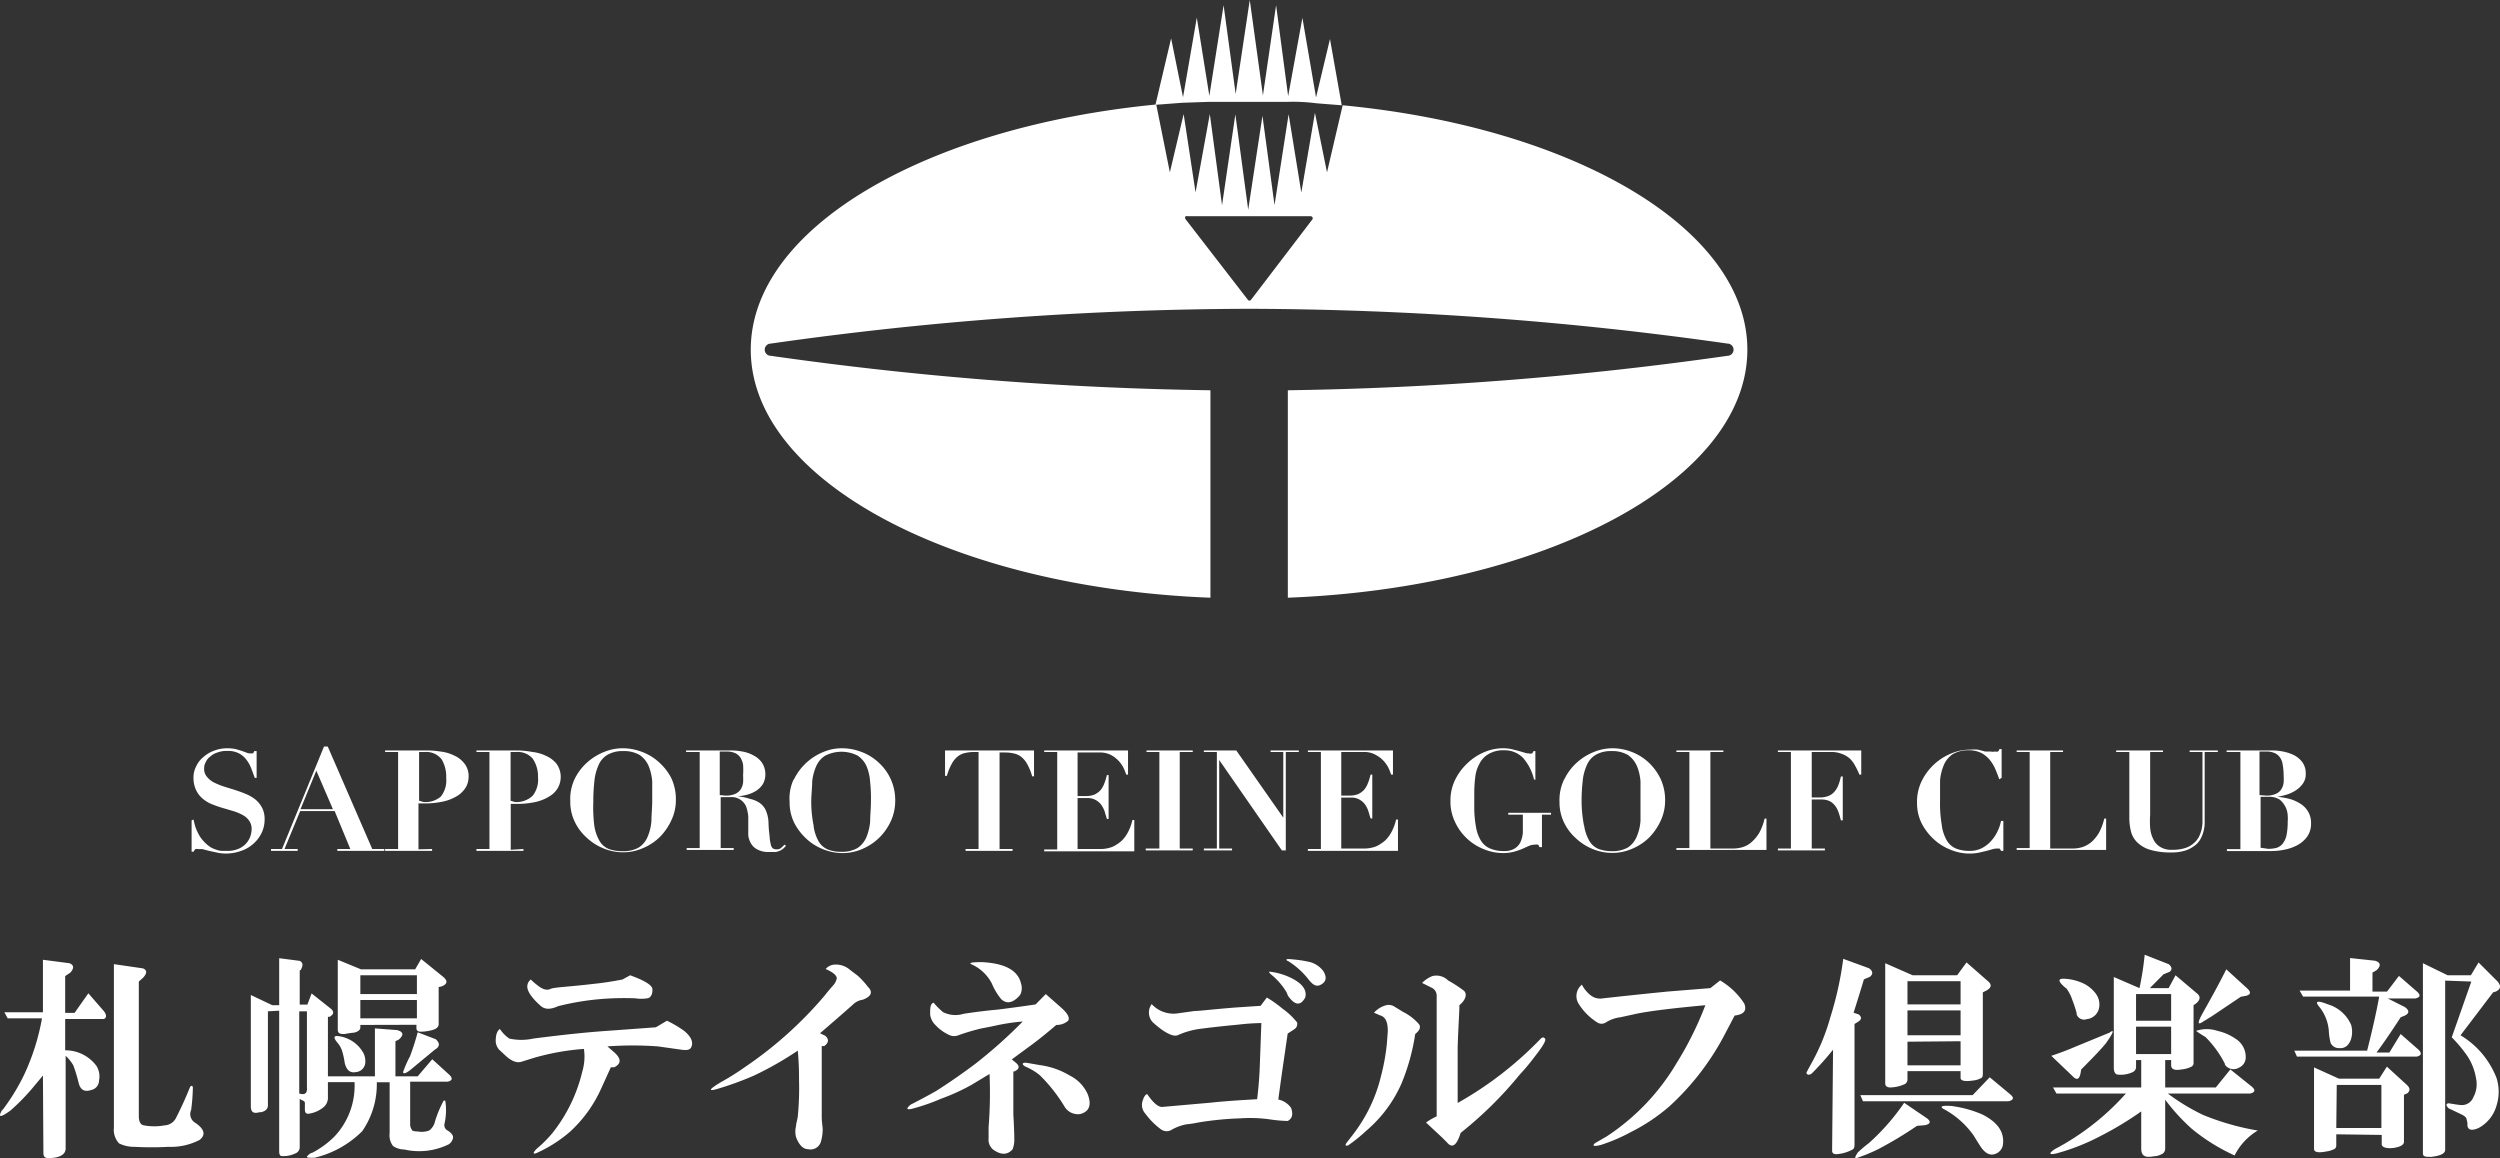<svg xmlns="http://www.w3.org/2000/svg" viewBox="0 0 159.57 73.93"><rect x="0" y="0" width="159.57" height="73.93" fill="#333333" stroke="none"/><defs><style>.cls-1{fill:#fff}</style></defs><g id="レイヤー_2" data-name="レイヤー 2"><g id="レイヤー_1-2" data-name="レイヤー 1"><g id="レイヤー_2-2" data-name="レイヤー 2"><g id="レイヤー_1-2-2" data-name="レイヤー 1-2"><path class="cls-1" d="M12.35 52.31l.07.29a2.43 2.43 0 0 0 .13.38 3.17 3.17 0 0 0 .21.41 2.37 2.37 0 0 0 .32.39 2.08 2.08 0 0 0 .4.32 2.39 2.39 0 0 0 .37.15 1 1 0 0 0 .34.06h.29a1.75 1.75 0 0 0 .78-.15 1.29 1.29 0 0 0 .48-.36 1.33 1.33 0 0 0 .25-.45 1.54 1.54 0 0 0 .07-.42.89.89 0 0 0-.16-.55 1.18 1.18 0 0 0-.41-.36 3.16 3.16 0 0 0-.6-.25l-.68-.2c-.24-.07-.46-.15-.69-.24a2.08 2.08 0 0 1-.59-.36 1.62 1.62 0 0 1-.42-.55 1.86 1.86 0 0 1-.16-.81 1.5 1.5 0 0 1 .17-.69 1.63 1.63 0 0 1 .45-.59 2.06 2.06 0 0 1 .68-.41 2.35 2.35 0 0 1 .87-.16 3.05 3.05 0 0 1 .52.05l.4.12.3.11a.64.64 0 0 0 .24.05h.17a.71.71 0 0 0 .08-.15h.15v1.71h-.12c-.07-.2-.15-.41-.23-.62a2.29 2.29 0 0 0-.31-.55 1.43 1.43 0 0 0-.48-.4 1.55 1.55 0 0 0-.73-.15 1.67 1.67 0 0 0-.63.1 1.17 1.17 0 0 0-.46.26.85.85 0 0 0-.29.36.79.79 0 0 0-.1.4.76.76 0 0 0 .17.52 1.36 1.36 0 0 0 .43.36 4.78 4.78 0 0 0 .62.26l.71.22c.24.08.48.16.71.26a2.53 2.53 0 0 1 .62.35 1.81 1.81 0 0 1 .43.52 1.57 1.57 0 0 1 .17.76 2 2 0 0 1-.18.84 2.17 2.17 0 0 1-.51.69 2.23 2.23 0 0 1-.78.47 2.85 2.85 0 0 1-1 .18 2.6 2.6 0 0 1-.56-.06l-.51-.11-.42-.11a1.31 1.31 0 0 0-.28 0 .28.28 0 0 0-.18 0 .34.34 0 0 0-.1.16h-.14v-2zM18 54.19l2.68-6.54h.24l2.84 6.54h.77v.12h-3v-.12h.83l-1-2.42h-2.2l-1 2.42H19v.12h-1.7v-.12zm1.18-2.54h2.07l-1.06-2.46zm8.4 2.54v.12h-3v-.12h.83V48h-.83v-.1h2.66a5.22 5.22 0 0 1 .88.07 2.58 2.58 0 0 1 .86.25 1.66 1.66 0 0 1 .66.51 1.29 1.29 0 0 1 .27.85 1.38 1.38 0 0 1-.17.66 1.68 1.68 0 0 1-.52.54 2.9 2.9 0 0 1-.89.37 5.26 5.26 0 0 1-1.25.13h-.37v2.93zm-.55-3a1.5 1.5 0 0 0 1.11-.35 1.66 1.66 0 0 0 .34-1.18 2.15 2.15 0 0 0-.29-1.19 1.23 1.23 0 0 0-1.08-.47h-.36v3.11zm6.38 3v.12h-3v-.12h.83V48h-.83v-.1h2.67a5.63 5.63 0 0 1 .92.1 2.58 2.58 0 0 1 .86.25 1.76 1.76 0 0 1 .67.51 1.45 1.45 0 0 1 .09 1.51 1.5 1.5 0 0 1-.52.54 2.84 2.84 0 0 1-.88.37 5.34 5.34 0 0 1-1.26.13h-.36v2.93zm-.55-3a1.5 1.5 0 0 0 1.14-.4 1.66 1.66 0 0 0 .34-1.18 2 2 0 0 0-.34-1.19 1.26 1.26 0 0 0-1.06-.42h-.35v3.11zm3.81-1.45a3.42 3.42 0 0 1 .79-1.06 3.63 3.63 0 0 1 1.09-.68 3.15 3.15 0 0 1 1.18-.24A3.49 3.49 0 0 1 41 48a3.27 3.27 0 0 1 1.08.67 3.48 3.48 0 0 1 .77 1 3.18 3.18 0 0 1 .29 1.39 3 3 0 0 1-.28 1.28 3.76 3.76 0 0 1-.73 1.07 3.41 3.41 0 0 1-1.08.72 3.13 3.13 0 0 1-1.28.27 3.29 3.29 0 0 1-1.28-.26 3.48 3.48 0 0 1-1.07-.7 3.18 3.18 0 0 1-.74-1 2.93 2.93 0 0 1-.28-1.3 3 3 0 0 1 .27-1.4zm1.26 2.94a2.76 2.76 0 0 0 .34 1 1.22 1.22 0 0 0 .59.51 2.56 2.56 0 0 0 .87.14 2 2 0 0 0 1.05-.24 1.51 1.51 0 0 0 .56-.69 3.18 3.18 0 0 0 .24-1c0-.4.05-.84.05-1.3v-1.21a3.16 3.16 0 0 0-.23-1 1.63 1.63 0 0 0-.57-.7 2 2 0 0 0-1.06-.25 1.92 1.92 0 0 0-1 .24 1.38 1.38 0 0 0-.57.67 3.14 3.14 0 0 0-.26 1 11.5 11.5 0 0 0-.07 1.31 9.62 9.62 0 0 0 .06 1.52zM43.79 48v-.1h2.85a3.81 3.81 0 0 1 .75.07 2.23 2.23 0 0 1 .71.25 1.44 1.44 0 0 1 .54.47 1.31 1.31 0 0 1 .21.75 1.21 1.21 0 0 1-.16.61 1.4 1.4 0 0 1-.42.42 2.06 2.06 0 0 1-.57.25 3.47 3.47 0 0 1-.63.11 3 3 0 0 1 .79.16 1.72 1.72 0 0 1 .6.24 1.16 1.16 0 0 1 .4.45 2.13 2.13 0 0 1 .19.78 8.48 8.48 0 0 0 .07.9 2.52 2.52 0 0 0 .08.54.41.41 0 0 0 .13.25.42.42 0 0 0 .25.06.38.38 0 0 0 .29-.1l.21-.2.09.08-.17.17a.86.86 0 0 1-.2.13 1.31 1.31 0 0 1-.28.09h-.4a1.5 1.5 0 0 1-.78-.16 1 1 0 0 1-.41-.39 1.34 1.34 0 0 1-.17-.51v-1.23a2.65 2.65 0 0 0-.14-.62 1 1 0 0 0-1-.59H46v3.25h.83v.12h-3v-.12h.83V48zm2.5 2.78a1.4 1.4 0 0 0 .64-.11.82.82 0 0 0 .35-.29 1.06 1.06 0 0 0 .15-.42 3.69 3.69 0 0 0 0-.47 5.06 5.06 0 0 0 0-.68 1.28 1.28 0 0 0-.18-.47.87.87 0 0 0-.35-.28 1.35 1.35 0 0 0-.56-.09h-.4v2.78zm4.37-1A3.58 3.58 0 0 1 52.55 48a3 3 0 0 1 1.18-.24A3.49 3.49 0 0 1 55 48a3.27 3.27 0 0 1 1.08.67 3.23 3.23 0 0 1 1.06 2.44 3.13 3.13 0 0 1-.27 1.28 3.6 3.6 0 0 1-.74 1.07 3.54 3.54 0 0 1-1.07.72 3.13 3.13 0 0 1-1.28.27 3.29 3.29 0 0 1-1.28-.26 3.35 3.35 0 0 1-1.08-.7 3.61 3.61 0 0 1-.74-1 2.93 2.93 0 0 1-.28-1.3 2.89 2.89 0 0 1 .26-1.45zm1.27 2.94a2.74 2.74 0 0 0 .33 1 1.25 1.25 0 0 0 .6.51 2.34 2.34 0 0 0 .87.14 2 2 0 0 0 1-.24 1.6 1.6 0 0 0 .57-.69 3.48 3.48 0 0 0 .24-1c0-.4.05-.84.05-1.3a9.24 9.24 0 0 0-.05-1.21 3.15 3.15 0 0 0-.22-1 1.58 1.58 0 0 0-.58-.7 2.27 2.27 0 0 0-2.06 0 1.45 1.45 0 0 0-.58.67 3.14 3.14 0 0 0-.26 1c0 .4-.06.83-.06 1.31a7.66 7.66 0 0 0 .15 1.47zM62.17 48a2.4 2.4 0 0 0-.6.07 1.11 1.11 0 0 0-.46.23 1.54 1.54 0 0 0-.37.47 3.46 3.46 0 0 0-.3.75h-.12V47.9H66v1.65h-.12a3.46 3.46 0 0 0-.3-.75 1.54 1.54 0 0 0-.37-.47 1.11 1.11 0 0 0-.46-.23 2.46 2.46 0 0 0-.6-.07h-.35v6.16h.83v.12h-3v-.12h.83V48zm9.83-.1v1.54h-.12a3.12 3.12 0 0 0-.15-.39 1.88 1.88 0 0 0-.8-.85 1.5 1.5 0 0 0-.75-.17h-1.4v2.78h.51a1.53 1.53 0 0 0 .56-.09 1.26 1.26 0 0 0 .38-.27 1.43 1.43 0 0 0 .25-.43 3.5 3.5 0 0 0 .17-.55h.11v2.8h-.11l-.15-.5a1.78 1.78 0 0 0-.23-.43 1.12 1.12 0 0 0-.36-.29 1 1 0 0 0-.52-.11h-.61v3.25h1.48a2.12 2.12 0 0 0 .75-.14 2.52 2.52 0 0 0 .59-.39 2.26 2.26 0 0 0 .42-.59 3.18 3.18 0 0 0 .26-.73h.12v2h-5.75v-.12h.83V48h-.83v-.1zm4.13 0v.1h-.83v6.16h.83v.12h-3v-.12H74V48h-.82v-.1zm2.78 0l3 4.29V48h-.81v-.1h1.8v.1h-.83v6.28h-.25l-4-5.77v5.65h.82v.12h-1.8v-.12h.83V48h-.83v-.1zm10 0v1.54h-.12a3.12 3.12 0 0 0-.15-.39 1.88 1.88 0 0 0-.8-.85A1.46 1.46 0 0 0 87 48h-1.39v2.78h.51a1.53 1.53 0 0 0 .56-.09 1.26 1.26 0 0 0 .38-.27 1.43 1.43 0 0 0 .25-.43 3.5 3.5 0 0 0 .17-.55h.11v2.8h-.11l-.15-.5a1.78 1.78 0 0 0-.23-.43 1.12 1.12 0 0 0-.36-.29 1 1 0 0 0-.52-.11h-.61v3.25h1.48a2.12 2.12 0 0 0 .75-.14 2.52 2.52 0 0 0 .59-.39 2.26 2.26 0 0 0 .42-.59 3.18 3.18 0 0 0 .26-.73h.12v2h-5.75v-.12h.83V48h-.83v-.1zm9 1.84a3.2 3.2 0 0 0-.7-1.37 1.64 1.64 0 0 0-1.2-.48 1.83 1.83 0 0 0-1 .24 1.45 1.45 0 0 0-.58.62 2.26 2.26 0 0 0-.27.87 8.39 8.39 0 0 0-.06 1v.79a7 7 0 0 0 .11 1.37 2.38 2.38 0 0 0 .33.9 1.26 1.26 0 0 0 .6.49 2.16 2.16 0 0 0 .87.15 1.22 1.22 0 0 0 .65-.15 1 1 0 0 0 .38-.4 1.84 1.84 0 0 0 .16-.61V52h-.93v-.12H99V52h-.58v2.07h-.17a.18.18 0 0 0-.1-.16.38.38 0 0 0-.15 0 1.15 1.15 0 0 0-.41.08l-.42.19a4.56 4.56 0 0 1-.52.18 2.74 2.74 0 0 1-.7.09 3.24 3.24 0 0 1-1.27-.26 3.39 3.39 0 0 1-1.82-1.75 2.93 2.93 0 0 1-.28-1.3 3 3 0 0 1 .31-1.39 3.62 3.62 0 0 1 .8-1.06 3.42 3.42 0 0 1 1.07-.69 3 3 0 0 1 1.18-.24 3.05 3.05 0 0 1 .52.05l.47.12.38.11a.93.93 0 0 0 .29.05.28.28 0 0 0 .18 0 .31.31 0 0 0 .1-.15H98v1.84zm1.94 0a3.42 3.42 0 0 1 .79-1.06 3.63 3.63 0 0 1 1.09-.68 3.15 3.15 0 0 1 1.18-.24 3.44 3.44 0 0 1 1.23.23 3.27 3.27 0 0 1 1.08.67 3.48 3.48 0 0 1 .77 1.05 3.18 3.18 0 0 1 .29 1.39 3 3 0 0 1-.28 1.28 3.76 3.76 0 0 1-.73 1.07 3.41 3.41 0 0 1-1.08.72 3.13 3.13 0 0 1-1.28.27 3.29 3.29 0 0 1-1.28-.26 3.48 3.48 0 0 1-1.07-.7 3.18 3.18 0 0 1-.74-1 2.93 2.93 0 0 1-.28-1.3 3 3 0 0 1 .3-1.44zm1.26 2.94a2.76 2.76 0 0 0 .34 1 1.22 1.22 0 0 0 .59.51 2.56 2.56 0 0 0 .87.14 2 2 0 0 0 1-.24 1.58 1.58 0 0 0 .56-.69 3.18 3.18 0 0 0 .24-1v-2.51a3.16 3.16 0 0 0-.23-1 1.69 1.69 0 0 0-.57-.7 2 2 0 0 0-1.06-.25 1.92 1.92 0 0 0-1 .24 1.38 1.38 0 0 0-.57.67 3.14 3.14 0 0 0-.26 1 11.5 11.5 0 0 0-.07 1.31 8.62 8.62 0 0 0 .15 1.52zM110 47.9v.1h-.83v6.16h1.49a2.09 2.09 0 0 0 .6-.1 1.51 1.51 0 0 0 .56-.33 2.48 2.48 0 0 0 .48-.59 3.53 3.53 0 0 0 .33-.89h.12v2H107v-.12h.83V48H107v-.1zm3.48.1v-.1h5.32v1.54h-.12a4.41 4.41 0 0 0-.28-.58 1.67 1.67 0 0 0-.34-.45 1.5 1.5 0 0 0-.47-.28A1.74 1.74 0 0 0 117 48h-1.36v2.9h.5a1.4 1.4 0 0 0 .57-.1.94.94 0 0 0 .38-.27 1.38 1.38 0 0 0 .25-.42 3.47 3.47 0 0 0 .16-.55h.12v2.8h-.12a4.91 4.91 0 0 0-.15-.51 1.41 1.41 0 0 0-.22-.42 1 1 0 0 0-.36-.3 1.22 1.22 0 0 0-.53-.1h-.6v3.13h.84v.12h-3v-.12h.83V48zm14.13 1.74c-.07-.2-.15-.41-.24-.62a2.51 2.51 0 0 0-.36-.61 1.84 1.84 0 0 0-.55-.45 1.74 1.74 0 0 0-.81-.17 1.92 1.92 0 0 0-1 .24 1.57 1.57 0 0 0-.57.68 3.2 3.2 0 0 0-.25 1v1.3a8 8 0 0 0 .11 1.55 2.57 2.57 0 0 0 .33 1 1.25 1.25 0 0 0 .6.51 2.34 2.34 0 0 0 .87.14 1.69 1.69 0 0 0 .73-.16 2 2 0 0 0 .58-.43 2.49 2.49 0 0 0 .42-.6 2.68 2.68 0 0 0 .25-.72h.15v1.91h-.15a.4.4 0 0 0-.1-.15h-.19a1.26 1.26 0 0 0-.28.05l-.39.11-.48.11a3.15 3.15 0 0 1-1.82-.21 3.35 3.35 0 0 1-1.08-.7 3.61 3.61 0 0 1-.74-1 2.93 2.93 0 0 1-.28-1.3 3 3 0 0 1 .31-1.39 3.61 3.61 0 0 1 1.88-1.74 3 3 0 0 1 1.18-.24 3.17 3.17 0 0 1 .53 0l.46.12h.33a.93.93 0 0 0 .29 0 .61.61 0 0 0 .19 0 .37.37 0 0 0 .09-.16h.14v1.84zm4.07-1.84v.1h-.82v6.16h1.48a2.09 2.09 0 0 0 .6-.1 1.81 1.81 0 0 0 .57-.33 2.44 2.44 0 0 0 .47-.59 3.53 3.53 0 0 0 .33-.89h.12v2h-5.71v-.12h.83V48h-.83v-.1zm6.38 0v.1h-.82v4a5.75 5.75 0 0 0 0 .83 1.92 1.92 0 0 0 .19.71 1.15 1.15 0 0 0 .44.51 1.33 1.33 0 0 0 .78.19 2.54 2.54 0 0 0 .82-.11 1.44 1.44 0 0 0 .54-.3 1.36 1.36 0 0 0 .34-.41 2.54 2.54 0 0 0 .17-.46 3.18 3.18 0 0 0 .06-.43V48h-.82v-.1h1.8v.1h-.84v4.59a2.32 2.32 0 0 1-.07.46 2.08 2.08 0 0 1-.19.49 1.28 1.28 0 0 1-.37.43 2 2 0 0 1-.61.32 2.81 2.81 0 0 1-.91.12 4.39 4.39 0 0 1-1.4-.19 2 2 0 0 1-.81-.51A1.5 1.5 0 0 1 136 53a3.57 3.57 0 0 1-.09-.8V48h-.84v-.1zm4.06.1v-.1H145a3.61 3.61 0 0 1 .73.07 2.83 2.83 0 0 1 .71.24 1.56 1.56 0 0 1 .53.46 1.21 1.21 0 0 1 .2.72 1 1 0 0 1-.2.65 1.59 1.59 0 0 1-.49.44 2.27 2.27 0 0 1-.6.26 4.87 4.87 0 0 1-.52.12 4.63 4.63 0 0 1 .73.12 2.47 2.47 0 0 1 .69.29 1.46 1.46 0 0 1 .52.5 1.41 1.41 0 0 1 .21.8 1.4 1.4 0 0 1-.27.86 1.88 1.88 0 0 1-.65.54 3 3 0 0 1-.81.27 3.94 3.94 0 0 1-.77.08h-2.87v-.12h.86V48zm2.51 2.78a1.38 1.38 0 0 0 .63-.11.76.76 0 0 0 .35-.29 1.06 1.06 0 0 0 .15-.42 3.69 3.69 0 0 0 0-.47 3.82 3.82 0 0 0-.06-.68 1 1 0 0 0-.18-.47.8.8 0 0 0-.35-.28 1.35 1.35 0 0 0-.56-.09h-.39v2.78zm.15 3.4a2.31 2.31 0 0 0 .52-.06.87.87 0 0 0 .39-.26 1.36 1.36 0 0 0 .25-.53 4.3 4.3 0 0 0 .08-.88 2.81 2.81 0 0 0 0-.41 1.4 1.4 0 0 0-.51-1 1.22 1.22 0 0 0-.7-.18h-.52v3.25zM2.74 68.65l-.5.6a13.61 13.61 0 0 1-1.58 1.64c-.62.44-.8.46-.55 0a1.44 1.44 0 0 0 .22-.27 13.08 13.08 0 0 0 1.2-2A14.41 14.41 0 0 0 2.68 65H.49l-.21-.39h2.46v-3.35l1.69.22q.44.17.06.6l-.33.22v2.35h.6l.88-1.25 1 1.15c.18.25.16.41 0 .49H4.16v2a2.46 2.46 0 0 1 2 1 1.27 1.27 0 0 1 .16.93.62.62 0 0 1-.49.6c-.44.15-.71 0-.82-.49A9.76 9.76 0 0 0 4.68 68a2.63 2.63 0 0 0-.49-.61v5.91c0 .33-.26.53-.77.6s-.65 0-.65-.33zm6.12-6v8.58q0 .55.33.6a3.61 3.61 0 0 0 1.31 0 .86.86 0 0 0 .71-.43c.32-.62.62-1.27.88-1.92.07-.18.14-.22.22-.11a12.13 12.13 0 0 1-.11 1.48.64.64 0 0 0 .27.82c.58.4.68.76.27 1.09a4 4 0 0 1-2 .44 19.1 19.1 0 0 1-2.14 0 2.15 2.15 0 0 1-1-.22 1.27 1.27 0 0 1-.33-1V61.54l1.86.27c.26.11.27.31 0 .6zm8.24 1.9v6c0 .22-.14.37-.43.44h-.11c-.37.11-.55 0-.55-.38v-7.1l1.37.65h.44v-3l1.31.17c.22.11.23.31.05.6h-.05v2.19h.49l.27-.71 1.26 1c.18.18.15.34-.11.49h-.11v3.8h3v-3.06l1.42.11c.4.11.44.31.11.6l-.22.11v2.24h1.42l.93-1.09 1.1 1c.22.22.18.36-.11.43h-2.4v2.68a.6.6 0 0 0 .11.39c0 .07.17.11.38.11a1.36 1.36 0 0 0 .72-.06 1 1 0 0 0 .38-.6 7.13 7.13 0 0 1 .55-1.31h.1a3.88 3.88 0 0 1-.05 1.48.39.39 0 0 0 .22.44c.22.14.33.29.33.43a.62.62 0 0 1-.28.44 4.28 4.28 0 0 1-2.84.33 1.29 1.29 0 0 1-.71-.22 1.11 1.11 0 0 1-.22-.82v-3.25h-.82a5.25 5.25 0 0 1-.93 3.12 6.37 6.37 0 0 1-3.06 1.7c-.48 0-.59 0-.33-.22a.57.57 0 0 1 .22-.11 5.8 5.8 0 0 0 1.37-1 4.73 4.73 0 0 0 1.31-3.5h-1.7V70a.79.79 0 0 1-.33.71 1.86 1.86 0 0 1-.93.38q-.21 0-.21-.27v-.42c0-.08-.06-.13-.17-.17a.36.36 0 0 1-.16-.11v3.07a.42.42 0 0 1-.28.43 1.74 1.74 0 0 1-.87.17c-.11 0-.16-.13-.16-.28v-9zm2 0v5.25c.36.1.53 0 .49-.44v-4.81zm2.46 1.58a2.13 2.13 0 0 1 1.64 1.09 1.16 1.16 0 0 1 .11.66.65.65 0 0 1-.6.55c-.37.07-.6-.13-.71-.6a5 5 0 0 0-.17-.77 1.55 1.55 0 0 0-.33-.55c-.22-.29-.2-.41.09-.38zm1.44-.71v.16q0 .23-.39.33A5.55 5.55 0 0 0 22 66c-.22 0-.44 0-.44-.27v-4.47l1.48.61h3.46l.38-.66 1.42 1.15c.29.25.26.45-.11.6L28 63v2.36c0 .18-.13.31-.39.38a2.79 2.79 0 0 1-.76.11c-.18 0-.27-.08-.27-.22v-.22zm0-3.17v1.2h3.61v-1.2zM23 65h3.61v-1.17H23zm4.75 2l-1.58 1.31c-.29.22-.44.25-.44.11a7.4 7.4 0 0 1 .44-1 16 16 0 0 0 .49-1.53l1.15.44c.25.22.27.42.05.6zm14.82-1.85a7.22 7.22 0 0 1 1.1.65c.4.33.56.64.49.93s-.27.31-.6.28L42 66.79a21.77 21.77 0 0 0-3.23 0l.38.33c.51.43.53.76.06 1h-.22l-.6 1.32a8.41 8.41 0 0 1-2 2.79 8.67 8.67 0 0 1-2.13 1.36c-.25.11-.27 0 0-.27a7.87 7.87 0 0 0 1-1 10 10 0 0 0 1.91-3.94 3.29 3.29 0 0 0 .1-1.43 15.69 15.69 0 0 0-3.12.55l-.87.27c-.26.08-.59 0-1-.38l-.42-.39a.87.87 0 0 1-.22-.55c0-.4.09-.66.27-.77a2.18 2.18 0 0 0 .6.61 3.59 3.59 0 0 0 1.53 0c2-.26 3.61-.42 4.82-.5l3-.22zm-2.35-2.9c.91.33 1.39.62 1.42.87s-.07.57-.32.6a2.49 2.49 0 0 1-.77 0 18.4 18.4 0 0 0-2.35.06 17 17 0 0 0-2.57.44c-.48.22-.84.22-1.1 0q-.93-.82-.87-1.32a.57.57 0 0 1 .22-.38 4 4 0 0 0 .44.38c.32.26.6.33.82.22s1.27-.14 2.73-.32c.62-.06 1.24-.16 1.86-.28zm10.7 4.81a21.35 21.35 0 0 1-2.79 1.59 20.2 20.2 0 0 1-2.4.87c-.55.15-.46 0 .27-.44a16.33 16.33 0 0 0 1.59-1 25.07 25.07 0 0 0 5-4.48c.15-.19.33-.41.55-.66a1 1 0 0 0 .27-.49c0-.19-.23-.39-.71-.6a.8.8 0 0 1 .55-.28 1.37 1.37 0 0 1 1 .33l.5.38a5.48 5.48 0 0 1 .65.71c.33.33.22.61-.33.82a1.13 1.13 0 0 0-.65.33c-.7.62-1.39 1.22-2.08 1.81l.33.16q.38.33-.06.66h-.16v4.5c0 .37.06.64.06.82a2.87 2.87 0 0 1-.11.77.69.69 0 0 1-.82.49c-.33 0-.59-.29-.77-.77a1.43 1.43 0 0 1 0-.71c0-.14.07-.34.11-.6a18.46 18.46 0 0 0 .08-2.35c0-.4 0-1.02-.08-1.86zm15.83-3.61l1 .88c.4.36.54.63.43.82a1.11 1.11 0 0 1-.76.27c-.51.44-1 .84-1.48 1.2l-1.36 1 .27.22c.25.22.22.4-.11.55h-.06v2.73q.06 1.09.06 1.59a1.62 1.62 0 0 1-.11.65q-.5.56-1.26 0a.83.83 0 0 1-.27-.71v-.71a27.4 27.4 0 0 0 .06-3.39l-1.16.7a13.16 13.16 0 0 1-1.91.87 13.07 13.07 0 0 1-1.91.66q-.49.1-.06-.27c.51-.26 1.06-.55 1.64-.88.91-.58 1.75-1.17 2.52-1.75a30.53 30.53 0 0 0 3-2.68 13.28 13.28 0 0 0-1.54.22c-.32.07-.69.15-1.09.22a13.29 13.29 0 0 0-1.48.44.72.72 0 0 1-.54 0 2.77 2.77 0 0 1-.93-.66 1.13 1.13 0 0 1-.33-.66c0-.43 0-.69.22-.76a4.86 4.86 0 0 0 .6.6 1.75 1.75 0 0 0 1.31.11q1.09-.17 2.19-.27c.88-.11 1.68-.22 2.41-.33zm-1.64.06q-.66.76-1.2.27a3.91 3.91 0 0 1-.6-1 2.69 2.69 0 0 0-1.26-1.21c-.26-.11-.06-.16.6-.16 1.5.07 2.33.53 2.52 1.37a.93.93 0 0 1-.06.73zm.38 4.32l.93.16a4.94 4.94 0 0 1 1.86.66 2.44 2.44 0 0 1 1.15 1.2c.26.69.09 1.11-.49 1.26a1 1 0 0 1-1-.49 10.16 10.16 0 0 0-1.58-2 3.8 3.8 0 0 0-.93-.55c-.23-.15-.19-.24.06-.24zm15.37-4.16a7.85 7.85 0 0 1 1 .71 4.56 4.56 0 0 1 .93.88.4.4 0 0 1-.17.43l-.43.28-.39 2.68-.21 1.53a1.32 1.32 0 0 1 .82.54c.14.41.07.68-.22.83a9.4 9.4 0 0 1-1.19-.11 9.14 9.14 0 0 0-1.81-.06 20.69 20.69 0 0 0-2.73.27 5.81 5.81 0 0 1-.71.11 3 3 0 0 0-.93.33.62.62 0 0 1-.71 0 4.74 4.74 0 0 1-1-1 .84.84 0 0 1-.16-.88c.07-.22.16-.34.27-.38.4.58.73.86 1 .82l3.07-.27c.72-.08 1.71-.15 2.95-.22.07-.58.13-1.21.16-1.86l.11-3a14.52 14.52 0 0 0-1.47.1c-1.17.11-2 .21-2.52.28a5 5 0 0 0-1.31.38c-.22.11-.51 0-.88-.22a5.57 5.57 0 0 1-.76-.6.91.91 0 0 1-.06-1.15 1.89 1.89 0 0 0 1.59.6l1.15-.16c.32 0 1.18-.11 2.57-.22l1.64-.11zm1.26-.33a4.23 4.23 0 0 0-1-1.15c-.15-.14-.15-.2 0-.16a4.09 4.09 0 0 1 1.58.55c.51.32.72.69.61 1.09-.3.55-.66.51-1.1-.11zm.06-2c-.15-.11-.06-.15.27-.11a8 8 0 0 1 1.09.16 1.57 1.57 0 0 1 .93.6c.22.37.19.64-.11.83s-.52.09-.82-.28a5 5 0 0 0-1.36-1.22zM90.33 66a13.45 13.45 0 0 1-.88 3.17 8.39 8.39 0 0 1-2.24 3 10.17 10.17 0 0 1-1.15.93c-.18.07-.22 0-.11-.16l.39-.5a10.2 10.2 0 0 0 .93-1.44 9.75 9.75 0 0 0 .87-2.29 13.35 13.35 0 0 0 .38-2.08l.06-.82c0-.55-.13-.9-.49-1l-.39-.17a1.58 1.58 0 0 1 .82-.49.69.69 0 0 1 .5.11l.54.33a3.27 3.27 0 0 1 1 .77c.15.19.06.41-.23.64zm1.37 5.25v-7.69a.55.55 0 0 0-.27-.49l-.66-.33a1.87 1.87 0 0 1 .66-.44 1.06 1.06 0 0 1 1 .28 8.36 8.36 0 0 1 1 .65c.22.18.16.57-.28.93 0 .48-.07 1.37-.11 2.68v3.56a22.94 22.94 0 0 0 5.3-4.1c.11-.11.2-.11.28 0s-.15.49-.66 1.14a13 13 0 0 1-.96 1.15 24.56 24.56 0 0 1-3.77 3.72c-.26.84-.55 1-.88.6l-.33-.33-1-.93a3.81 3.81 0 0 1 .65-.38zm18.09-8.67a4.61 4.61 0 0 1 1.54 1.47c.18.44 0 .7-.61.77l-.72 1.37a16.69 16.69 0 0 1-3.45 4.43 11.85 11.85 0 0 1-2.46 1.64 11.1 11.1 0 0 1-1.91.82c-.44.11-.57.07-.38-.11l.76-.44a14.3 14.3 0 0 0 4.44-4.65 21.49 21.49 0 0 0 1.85-3.72c-2.07.19-3.55.37-4.42.55l-1 .22a2.21 2.21 0 0 0-.93.33.5.5 0 0 1-.55 0 3.75 3.75 0 0 1-1.2-1.21.93.93 0 0 1 .22-1.2 2.05 2.05 0 0 0 .6.71 1 1 0 0 0 .76.16c.91-.1 2.28-.25 4.1-.43l2.74-.22zM117 67a18.21 18.21 0 0 1-1.37 1.53q-.27.16-.33-.06c.11-.22.26-.49.44-.82a13.41 13.41 0 0 0 1.09-2.73 21.48 21.48 0 0 0 .82-3.72l1.64.6c.26.18.28.37.06.55l-.38.16q-.33 1.1-.66 2.13l.33.11c.18.15.2.3 0 .44l-.27.17v7.71c0 .18-.06.29-.16.32a2.5 2.5 0 0 1-1 .28c-.18 0-.27-.08-.27-.22zm5.36 4.86a25.45 25.45 0 0 1-2.46 1.48 10.82 10.82 0 0 1-1.32.55q-.33.17 0-.33a8.32 8.32 0 0 1 .71-.6 14.11 14.11 0 0 0 2.25-2.57l1.47 1c.26.21.2.36-.16.43zm4.64-3.1l1.31 1.09c.26.22.22.36-.11.44h-9.29l-.17-.39h7.17zm-5.25-.39v.5a.34.34 0 0 1-.16.32 2.31 2.31 0 0 1-.93.22q-.33 0-.33-.27v-7.66l1.75.77h2.84l.6-.82 1.37 1.2c.26.22.22.42-.11.6l-.22.11v5.09c0 .22 0 .34-.11.38a1.3 1.3 0 0 1-.54.16c-.51.08-.77 0-.77-.16v-.44zm0-5.74v1.48h3.39v-1.48zm0 1.86v1.59h3.39v-1.59zm0 2V68h3.39v-1.54zm2.35 4.32c-.33-.18-.18-.26.44-.22a7.34 7.34 0 0 1 2 .55c1 .51 1.38 1.13 1.31 1.86a.73.73 0 0 1-.38.6c-.4.22-.77.05-1.1-.49-.14-.22-.27-.42-.38-.61a5.53 5.53 0 0 0-1.94-1.72zm12.57.13a20.88 20.88 0 0 1-2.52 1.53 13.83 13.83 0 0 1-2.89 1.15c-.48.11-.51 0-.11-.27a16.13 16.13 0 0 0 4.54-3.55h-4.43l-.22-.39h5.63v-1.75h-.33v.44c0 .18-.11.31-.33.38a1.76 1.76 0 0 1-.82.11c-.18 0-.27-.18-.27-.44v-5.79l1.64.71a18.87 18.87 0 0 0 .33-2.13l1.53.6c.22.18.24.34.06.49l-.39.16-.87.88h1.2l.44-.82 1.42 1.2c.18.18.15.38-.11.6l-.16.11v3.67a.26.26 0 0 1-.17.27 1.78 1.78 0 0 1-.6.16q-.66.12-.66-.27v-.33h-.38v1.75h3.23l.93-1.15 1.37 1.1c.25.22.21.36-.11.44h-5.25a13.12 13.12 0 0 0 2.24 1.36 16.29 16.29 0 0 0 3.5 1 3.84 3.84 0 0 0-1.48 1.59 12.23 12.23 0 0 1-2.73-1.7 12.47 12.47 0 0 1-1.7-1.86v3.12a.39.39 0 0 1-.27.38 1 1 0 0 1-.44.11c-.55.11-.82 0-.82-.49zm-5.74-3.55c.55-.18 1.07-.38 1.58-.6l2.14-.88c.33-.25.25 0-.22.66-.26.33-.79.89-1.59 1.69l-.05.28c-.08.36-.24.42-.49.16zm.93-4.32c-.48-.4-.53-.6-.17-.6a3.17 3.17 0 0 1 1.1.22 2.15 2.15 0 0 1 1 .76 1.15 1.15 0 0 1 .16 1 .89.89 0 0 1-.76.6.5.5 0 0 1-.64-.3.24.24 0 0 1 0-.08 7.55 7.55 0 0 0-.27-.82 2.51 2.51 0 0 0-.4-.78zm4.48.38v1.7h2.24v-1.7zm0 3.83h2.24v-1.75h-2.24zm5.69.66a6.61 6.61 0 0 0-1.26-1.75q-.37-.22-.6-.39a2.14 2.14 0 0 1 1.37 0 3.28 3.28 0 0 1 1.15.5 1.37 1.37 0 0 1 .65 1.2.71.71 0 0 1-.44.65.67.67 0 0 1-.9-.21zm1-4.32l-1.86 1.25-.54.33c-.37.26-.38.09-.06-.49s.91-1.6 1.53-2.84l1.37 1.25c.22.22.18.37-.11.44zm10.2 2.38l1.14 1c.22.22.19.37-.11.44h-7.65l-.17-.38h4.65c.37-1.46.62-2.61.77-3.45H147l-.22-.38H150v-2.08l1.59.17c.36.11.4.31.11.6l-.27.16v1.21h.93l.76-1 1.15 1c.25.22.22.37-.11.44h-1.75l1.09.55c.3.22.28.4 0 .54l-.27.11c-.59.91-1.1 1.66-1.54 2.25h.82zm-4.11 6.4v.71a.26.26 0 0 1-.22.27 1.27 1.27 0 0 1-.38.11c-.54.11-.82.06-.82-.16v-5.2l1.59.72h2.57l.49-.77 1.31 1.2c.18.19.17.35 0 .5l-.22.1v3c0 .18-.2.31-.6.38s-.82 0-.82-.22v-.6zM148 64.22c-.26-.33-.06-.37.6-.11a2.34 2.34 0 0 1 1.47 1.31 1.64 1.64 0 0 1 0 .88c-.14.43-.4.63-.76.6a.58.58 0 0 1-.55-.33 3.79 3.79 0 0 1-.11-.66 2.77 2.77 0 0 0-.65-1.69zm1.12 7.78H152v-2.75h-2.85zm6.95-9.41V73.4c0 .22-.29.37-.88.44-.36 0-.54 0-.54-.22V61.48l1.58.77h1.48l.49-.82 1.2 1.2c.26.29.22.51-.1.66l-.17.05-2.08 2.74a5.49 5.49 0 0 1 2.3 2.73 2.9 2.9 0 0 1 0 1.75A2.34 2.34 0 0 1 158.2 72c-.44.19-.67.13-.71-.16a1 1 0 0 0-.05-.38q0-.17-.33-.33l-.82-.39c-.18-.18-.18-.29 0-.32.44.07.69.11.76.11a.78.78 0 0 0 .82-.5 1.73 1.73 0 0 0 .17-1.2 3.63 3.63 0 0 0-.55-1.42 8.84 8.84 0 0 0-1-1.2l1.25-3.56zM79.73 7.49zm5.16-5L84 6.22l-.87-5.08-.91 5-.77-5.81-.84 5.76L79.77 0l-.9 6L78.1.33l-.91 5.79-.8-5-.88 5.09-.76-3.76-1 4.24 1.71-.13 1.74-.06h5a11.34 11.34 0 0 1 1.8.09l1.64.13z"/><path class="cls-1" d="M85.7 6.72l-1 4.28-.77-3.8-.87 5.09-.81-5-.9 5.8-.77-5.7-.91 6-.82-6.09-.85 5.8-.78-5.82-.91 5-.76-5-.88 3.72-.87-4.33C59.07 8.1 47.92 14.56 47.92 22.32c0 8.36 12.93 15.2 29.34 15.83V24.91a219.67 219.67 0 0 1-28.06-2.2.39.39 0 0 1 0-.78 219.57 219.57 0 0 1 30.53-2.22 219.68 219.68 0 0 1 30.53 2.22.39.39 0 1 1 0 .78 219.67 219.67 0 0 1-28.06 2.2v13.24c16.41-.63 29.33-7.47 29.33-15.83 0-7.75-11.12-14.2-25.83-15.6zM83.77 14l-3.93 5.15a.13.13 0 0 1-.18 0L75.68 14a.15.15 0 0 1 0-.2.2.2 0 0 1 .11 0h7.86a.14.14 0 0 1 .14.14.16.16 0 0 1-.02.06z"/></g></g></g></g></svg>